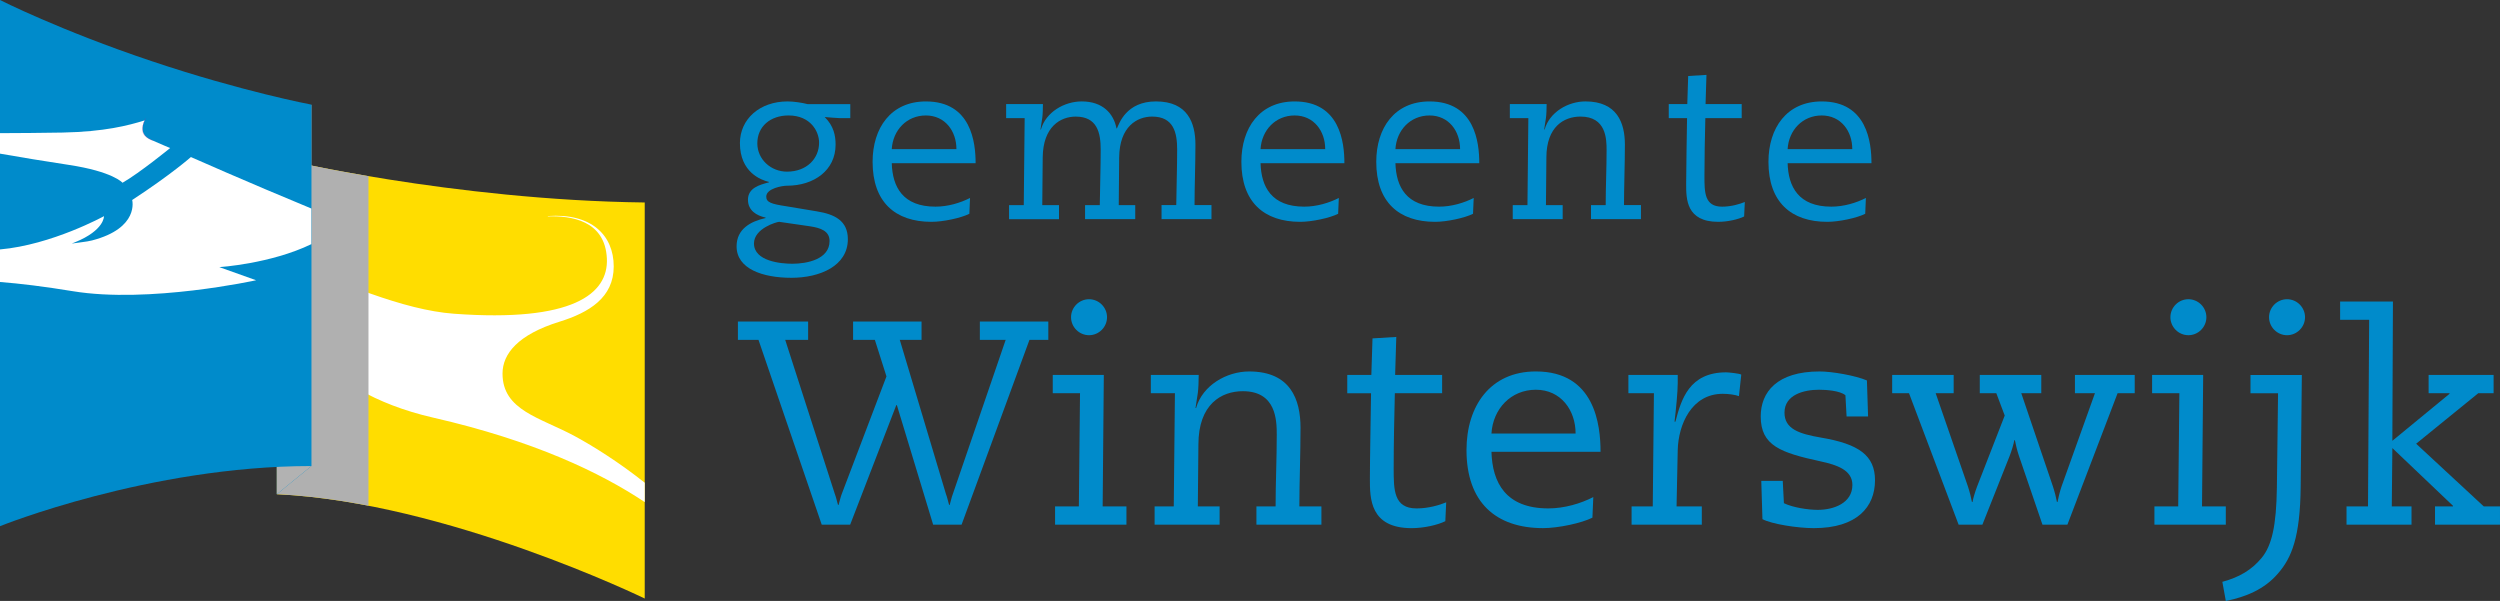 <?xml version="1.0" encoding="UTF-8"?>
<svg xmlns="http://www.w3.org/2000/svg" viewBox="0 0 1596.41 383.75">
  <rect x="0" y="0" width="1596.41" height="383.75" fill="#333333" stroke="none"/>
  <defs>
    <style>
      .cls-1 {
        fill: none;
        stroke: #e6007e;
        stroke-width: .1px;
      }

      .cls-2 {
        fill: #fd0;
      }

      .cls-3 {
        fill: #b2b2b2;
      }

      .cls-3, .cls-4 {
        mix-blend-mode: darken;
      }

      .cls-4 {
        fill: #b0b0b0;
      }

      .cls-5 {
        fill: #fff;
      }

      .cls-6 {
        fill: #008bcb;
      }

      .cls-7 {
        isolation: isolate;
      }
    </style>
  </defs>
  <g class="cls-7">
    <g id="Laag_1" data-name="Laag 1">
      <path class="cls-2" d="M176.8,101.03s112.2,26.77,234.9,28.27v252.9s-126.3-61.5-234.9-66.6V101.03Z"/>
      <path class="cls-5" d="M349.82,137.96c27.83-2.02,42.08,12.29,42.08,32.17s-15.67,29.42-34.69,35.32c-26.41,8.2-36.32,20.47-36.32,33.08,0,23.64,24.1,28.04,46.21,40.02,12.16,6.59,28.51,16.91,44.6,29.7v12.37c-28.23-18.84-71-39.27-135.02-53.92-76.62-17.54-95.86-65.6-99.76-78.79l.02-24.15c41.28,17.03,80.46,34.19,112.94,36.58,75.87,5.58,98.68-12.66,97.65-35.22-1.12-24.62-23.38-27.43-37.71-26.93v-.24Z"/>
      <path class="cls-4" d="M176.8,101v214.58c19.21.9,38.98,3.57,58.5,7.35V112.48c-35.83-6.05-58.5-11.48-58.5-11.48Z"/>
      <g>
        <path class="cls-6" d="M484.35,217.01h-13.15v-11.67h44.84v11.67h-14.64l31.68,98.38c.93,2.41,1.3,4.63,2.04,7.04h.37c.74-2.41,1.11-4.63,2.04-7.04l28.53-75.04-7.41-23.34h-13.9v-11.67h43.72v11.67h-13.9l29.46,98.38c.93,2.41,1.3,4.63,2.04,7.04h.37c.74-2.41,1.11-4.63,2.04-7.04l33.72-98.38h-16.49v-11.67h43.72v11.67h-12.04l-43.35,118.02h-18.16l-23.16-76.33h-.37l-29.46,76.33h-18.16l-40.39-118.02Z"/>
        <path class="cls-6" d="M689.67,251.1h-17.42v-11.67h32.61l-.74,83.93h15.19v11.67h-45.58v-11.67h15.19l.74-72.26ZM695.42,191.07c6.3,0,11.49,5.19,11.49,11.49s-5.19,11.49-11.49,11.49-11.49-5.19-11.49-11.49,5.19-11.49,11.49-11.49Z"/>
        <path class="cls-6" d="M802.32,323.35h12.23c0-14.82.74-30.38.74-45.76,0-9.26-.37-27.79-21.68-27.79-13.52,0-28.35,8.15-28.35,34.09l-.37,39.46h13.9v11.67h-41.5v-11.67h12.23l.74-72.26h-15.38v-11.67h30.57c0,3.71-.19,8.89-.56,11.49l-1.48,9.63h.37c4.08-14.45,19.45-23.34,33.9-23.34,26.31,0,32.79,17.79,32.79,35.94,0,16.3-.74,35.39-.74,50.21h14.08v11.67h-41.5v-11.67Z"/>
        <path class="cls-6" d="M860.31,239.43h15.38l.74-23.34,15.19-.93-.74,24.27h30.01v11.67h-30.2c-.37,15.93-.74,32.05-.74,47.99,0,13.71,0,25.57,14.64,25.57,7.78,0,14.82-2.22,18.9-3.89l-.56,12.04c-4.82,2.41-13.71,4.45-21.49,4.45-26.68,0-26.68-19.08-26.68-31.31s.56-40.95.74-54.84h-15.19v-11.67Z"/>
        <path class="cls-6" d="M952.39,288.52c.56,19.64,9.08,36.13,36.31,36.13,10.38,0,20.75-3.15,28.72-7.23l-.56,13.15c-7.04,3.52-21.86,6.67-31.5,6.67-30.2,0-48.91-16.49-48.91-49.84,0-28.16,15.19-50.21,44.28-50.21,37.79,0,41.32,34.28,41.32,51.32h-69.66ZM1006.12,276.85c0-15.01-9.45-27.98-25.38-27.98s-27.42,12.23-28.35,27.98h53.73Z"/>
        <path class="cls-6" d="M1056.14,251.1h-16.3v-11.67h31.5v5.19c0,5.56-1.11,16.86-2.04,24.64h.56c3.71-14.08,8.71-31.5,32.42-31.5,1.3,0,8.89.74,9.63,1.48l-1.48,13.71c-2.59-.93-6.67-1.48-10.38-1.48-19.64,0-28.35,19.27-28.72,36.13l-.74,35.76h16.12v11.67h-44.84v-11.67h13.52l.74-72.26Z"/>
        <path class="cls-6" d="M1192.87,265.92h-13.71l-.74-13.53c-3.52-2.96-12.41-3.52-16.86-3.52-9.63,0-22.05,3.15-22.05,14.64,0,10.38,9.26,13.52,23.34,15.93,24.27,4.08,34.46,11.49,34.46,27.24,0,17.04-11.49,30.57-39.09,30.57-10.38,0-26.87-2.59-32.79-5.74l-.74-24.46h13.71l.74,14.27c5.74,2.78,15.38,4.26,21.68,4.26,10,0,22.05-4.26,22.05-15.93,0-9.45-9.82-12.78-20.19-15.01-25.57-5.56-38.35-10-38.35-28.72,0-15.38,10.19-28.72,37.61-28.72,7.97,0,22.79,2.59,30.2,5.74l.74,22.97Z"/>
        <path class="cls-6" d="M1208.26,239.43h39.28v11.67h-11.49l20.57,59.47c1.11,3.33,2.22,7.78,2.59,10h.37c.37-2.22,1.67-6.67,2.96-10l17.6-45.21-5.37-14.27h-10.56v-11.67h39.28v11.67h-12.78l20.19,59.47c1.11,3.33,2.22,7.78,2.59,10h.37c.37-2.22,1.48-6.67,2.59-10l21.31-59.47h-12.78v-11.67h38.17v11.67h-10.93l-32.05,83.93h-15.93l-15.01-43.91c-1.11-3.33-2.22-7.78-2.59-10h-.37c-.37,2.22-1.67,6.67-2.96,10l-17.42,43.91h-15.19l-31.68-83.93h-10.75v-11.67Z"/>
        <path class="cls-6" d="M1391.68,251.1h-17.42v-11.67h32.61l-.74,83.93h15.19v11.67h-45.58v-11.67h15.19l.74-72.26ZM1397.43,191.07c6.3,0,11.49,5.19,11.49,11.49s-5.19,11.49-11.49,11.49-11.49-5.19-11.49-11.49,5.19-11.49,11.49-11.49Z"/>
        <path class="cls-6" d="M1469.13,311.13c-.37,31.87-5.74,45.02-14.45,55.03-8.71,10.19-20.56,15.01-33.35,17.6l-2.22-12.23c10.93-2.96,18.71-7.6,25.01-15.19,6.67-7.97,9.45-20.75,9.82-45.02l.74-60.21h-17.6v-11.67h32.79l-.74,71.7ZM1460.42,191.07c6.3,0,11.49,5.19,11.49,11.49s-5.19,11.49-11.49,11.49-11.49-5.19-11.49-11.49,5.19-11.49,11.49-11.49Z"/>
        <path class="cls-6" d="M1512.85,204.22h-18.53v-11.67h33.72l-.37,88.93,36.5-30.01v-.37h-13.34v-11.67h41.5v11.67h-9.82l-39.65,32.24,43.17,40.02h10.38v11.67h-41.5v-11.67h11.49v-.37l-38.72-36.87-.37,37.24h12.6v11.67h-41.5v-11.67h13.71l.74-119.13Z"/>
      </g>
      <g>
        <path class="cls-6" d="M542.97,75.44h-6.55c-1.99,0-7.83-.57-9.82-.71,5.84,5.7,6.98,11.96,6.98,17.66,0,16.37-13.81,26.2-31.04,26.2-2.99,0-13.24,1.71-13.24,6.98,0,3.7,3.42,4.7,12.67,6.12l19.65,3.27c11.39,1.85,19.79,5.98,19.79,17.8,0,16.94-17.65,24.63-36.02,24.63s-35.03-5.7-35.03-20.08c0-11.11,8.97-15.95,18.51-18.08v-.29c-5.84-1.28-11.25-4.56-11.25-11.39,0-7.55,7.4-9.54,13.38-11.11v-.29c-4.98-1.14-18.51-6.12-18.51-24.77,0-15.23,12.53-26.62,30.47-26.62,3.99,0,9.4.85,12.67,1.71h27.34v8.97ZM497.55,141.65c-1.42,0-16.09,4.13-16.09,13.81,0,11.39,17.23,12.96,24.49,12.96,9.11,0,23.78-2.71,23.78-14.52,0-6.55-5.98-8.4-12.53-9.4l-19.65-2.85ZM483.6,91.53c0,10.25,8.69,18.08,18.94,18.08,12.53,0,20.5-8.26,20.5-18.51,0-7.12-5.41-17.37-19.51-17.37-11.53,0-19.93,6.98-19.93,17.8Z"/>
        <path class="cls-6" d="M569.45,104.2c.43,15.09,6.98,27.76,27.91,27.76,7.97,0,15.95-2.42,22.07-5.55l-.43,10.11c-5.41,2.71-16.8,5.13-24.2,5.13-23.21,0-37.59-12.67-37.59-38.3,0-21.64,11.68-38.58,34.03-38.58,29.05,0,31.75,26.34,31.75,39.44h-53.53ZM610.74,95.23c0-11.53-7.26-21.5-19.51-21.5s-21.07,9.4-21.78,21.5h41.29Z"/>
        <path class="cls-6" d="M644.34,130.97h9.4l.57-55.53h-11.82v-8.97h23.49c0,2.85-.14,6.83-.43,8.83l-1.14,7.4h.28c3.13-11.11,14.95-17.94,26.06-17.94,13.38,0,20.36,7.69,22.21,17.23h.28c1.42-3.13,5.98-17.23,24.92-17.23,20.22,0,25.2,13.67,25.2,27.62,0,12.53-.57,27.19-.57,38.58h10.82v8.97h-31.89v-8.97h9.4c.14-11.96.57-23.78.57-35.59,0-10.68-2.28-20.93-15.95-20.93-9.54,0-20.93,6.27-21.07,26.2l-.28,30.33h10.54v8.97h-32.04v-8.97h9.4c.14-11.96.57-23.78.57-35.59,0-10.68-2.28-20.93-15.95-20.93-9.54,0-20.93,6.27-21.07,26.2l-.28,30.33h10.68v8.97h-31.89v-8.97Z"/>
        <path class="cls-6" d="M804.94,104.2c.43,15.09,6.98,27.76,27.91,27.76,7.97,0,15.95-2.42,22.07-5.55l-.43,10.11c-5.41,2.71-16.8,5.13-24.2,5.13-23.21,0-37.59-12.67-37.59-38.3,0-21.64,11.68-38.58,34.03-38.58,29.04,0,31.75,26.34,31.75,39.44h-53.54ZM846.23,95.23c0-11.53-7.26-21.5-19.51-21.5s-21.07,9.4-21.78,21.5h41.29Z"/>
        <path class="cls-6" d="M891.07,104.2c.43,15.09,6.98,27.76,27.91,27.76,7.97,0,15.95-2.42,22.07-5.55l-.43,10.11c-5.41,2.71-16.8,5.13-24.2,5.13-23.21,0-37.59-12.67-37.59-38.3,0-21.64,11.68-38.58,34.03-38.58,29.04,0,31.75,26.34,31.75,39.44h-53.54ZM932.36,95.23c0-11.53-7.26-21.5-19.51-21.5s-21.07,9.4-21.78,21.5h41.29Z"/>
        <path class="cls-6" d="M1015.94,130.97h9.4c0-11.39.57-23.35.57-35.17,0-7.12-.29-21.36-16.66-21.36-10.39,0-21.78,6.27-21.78,26.2l-.28,30.33h10.68v8.97h-31.89v-8.97h9.4l.57-55.53h-11.82v-8.97h23.49c0,2.85-.14,6.83-.43,8.83l-1.14,7.4h.29c3.13-11.11,14.95-17.94,26.06-17.94,20.22,0,25.2,13.67,25.2,27.62,0,12.53-.57,27.19-.57,38.58h10.82v8.97h-31.89v-8.97Z"/>
        <path class="cls-6" d="M1065.62,66.47h11.82l.57-17.94,11.67-.71-.57,18.65h23.07v8.97h-23.21c-.29,12.25-.57,24.63-.57,36.88,0,10.54,0,19.65,11.25,19.65,5.98,0,11.39-1.71,14.52-2.99l-.43,9.25c-3.7,1.85-10.54,3.42-16.52,3.42-20.5,0-20.5-14.67-20.5-24.06s.43-31.47.57-42.14h-11.68v-8.97Z"/>
        <path class="cls-6" d="M1141.51,104.2c.43,15.09,6.98,27.76,27.91,27.76,7.97,0,15.95-2.42,22.07-5.55l-.43,10.11c-5.41,2.71-16.8,5.13-24.2,5.13-23.21,0-37.59-12.67-37.59-38.3,0-21.64,11.68-38.58,34.03-38.58,29.04,0,31.75,26.34,31.75,39.44h-53.54ZM1182.8,95.23c0-11.53-7.26-21.5-19.51-21.5s-21.07,9.4-21.78,21.5h41.29Z"/>
      </g>
      <polygon class="cls-6" points="198.8 297.6 176.8 315.57 176.8 84.84 198.8 66.86 198.8 297.6"/>
      <polygon class="cls-3" points="198.8 297.6 176.8 315.57 176.8 84.84 198.8 66.86 198.8 297.6"/>
      <path class="cls-6" d="M0,0v336s95.2-38.4,198.8-38.4V66.8s-43.85-8.24-102.25-27.84C38.15,19.36,0,0,0,0Z"/>
      <path class="cls-5" d="M78.23,116.71c10.92-6.25,30.42-22.17,30.42-22.17,0,0-5.79-2.42-12.58-5.42-8.5-3.75-3.67-12.25-3.67-12.25-10.44,3.26-25.75,7.25-52.48,7.78-13.93.28-27.43.3-39.92.38v13.08c12.82,2.25,28.32,4.83,43.71,7.15,28.45,4.27,34.52,11.44,34.52,11.44Z"/>
      <path class="cls-5" d="M121.9,100.29s-12.5,11.08-37.5,27.42c0,0,4.83,17.92-25.67,25.83-3.59.93-8.46,1.26-12.93,1.99.68-.27,1.37-.53,2.05-.81,19.02-7.72,18.54-16.68,18.54-16.68,0,0-33.33,18.33-66.4,21.24v20.79c12.88,1.01,28.13,2.85,46.43,5.87,48.75,8.04,117.12-6.98,117.12-6.98l-23.49-8.38s32.76-2.1,58.73-14.66c0,0,.01.06.02.09v-22.86c-41.3-17.06-76.9-32.86-76.9-32.86Z"/>
      <path class="cls-1" d="M97.65,89.87c-5.25-2.5-9.25-4.75-4.75-14.25"/>
    </g>
  </g>
</svg>